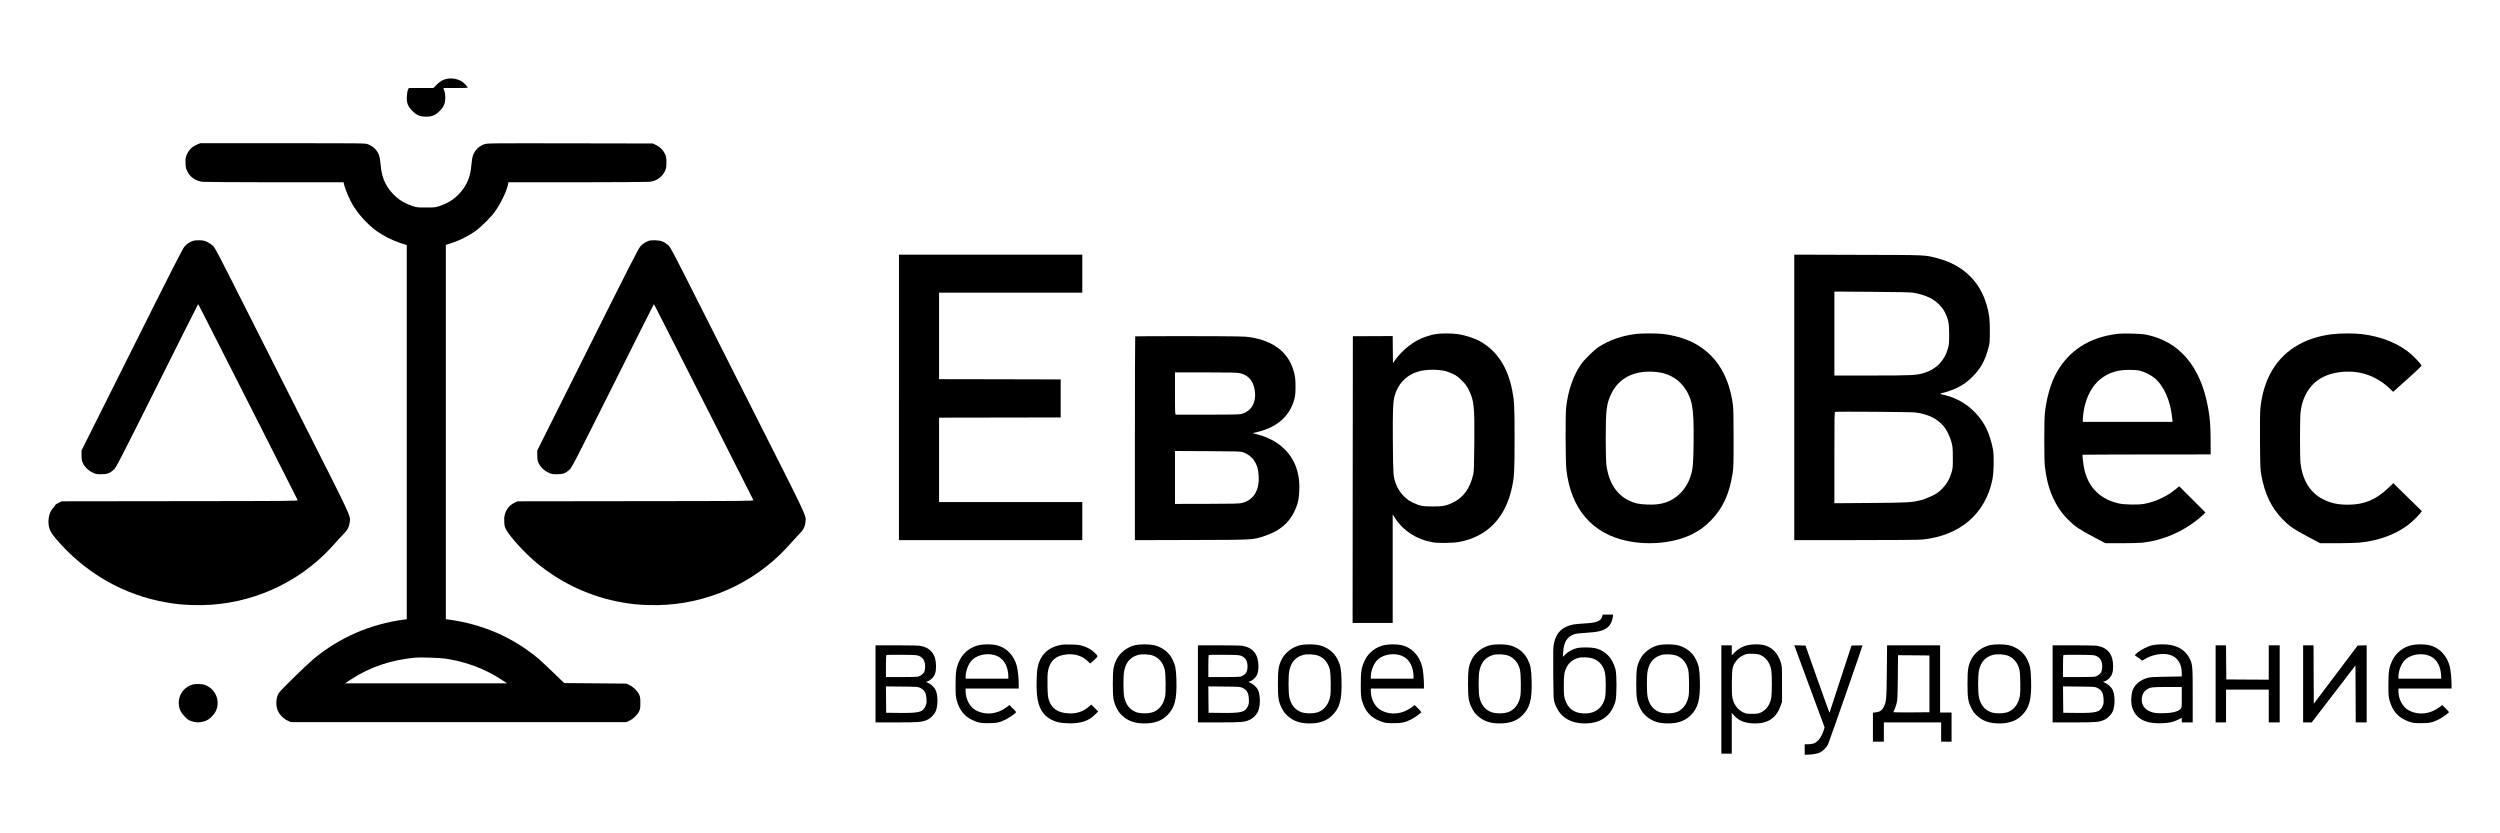 <?xml version="1.0" standalone="no"?>
<!DOCTYPE svg PUBLIC "-//W3C//DTD SVG 20010904//EN"
 "http://www.w3.org/TR/2001/REC-SVG-20010904/DTD/svg10.dtd">
<svg version="1.0" xmlns="http://www.w3.org/2000/svg"
 width="4800pt" height="1600pt" viewBox="0 0 4800 1600"
 preserveAspectRatio="xMidYMid meet">

<g transform="translate(0,1600) scale(0.1,-0.1)"
fill="#000000" stroke="none">
<path d="M8593 14489 c-82 -14 -142 -47 -210 -116 l-63 -63 -235 0 -236 0 -17
-37 c-10 -23 -18 -74 -20 -128 -5 -127 18 -187 107 -276 83 -83 145 -109 261
-109 116 0 178 26 261 109 49 49 71 81 87 124 29 75 30 186 3 262 l-19 55 234
0 c129 0 234 3 234 8 0 15 -63 83 -103 111 -78 53 -187 76 -284 60z"/>
<path d="M3787 13226 c-106 -44 -167 -108 -208 -215 -17 -45 -20 -73 -17 -146
3 -78 7 -100 36 -157 55 -112 156 -181 290 -199 37 -4 661 -8 1387 -9 l1321 0
17 -67 c22 -85 100 -265 155 -359 110 -188 295 -390 472 -516 125 -89 302
-177 450 -225 l120 -38 0 -3592 0 -3592 -47 -6 c-653 -86 -1251 -347 -1746
-760 -67 -56 -244 -223 -394 -371 -252 -250 -273 -273 -294 -329 -31 -82 -31
-197 0 -278 31 -81 112 -166 193 -203 l63 -29 3220 0 3220 0 62 29 c73 34 153
113 186 183 18 40 22 66 22 158 0 92 -4 118 -22 158 -33 70 -113 149 -186 183
l-62 29 -596 5 -596 5 -214 206 c-118 114 -243 231 -279 261 -493 412 -1074
665 -1732 753 l-48 6 0 3593 0 3594 116 37 c145 47 321 135 444 223 116 82
305 269 381 377 116 164 218 374 251 514 l11 51 1321 0 c727 1 1352 5 1390 9
135 18 240 92 295 210 23 49 26 68 26 161 0 93 -3 112 -26 161 -37 79 -90 133
-167 171 l-67 33 -1592 3 c-1581 2 -1592 2 -1646 -18 -106 -40 -177 -110 -216
-214 -11 -31 -23 -102 -30 -182 -16 -196 -65 -336 -163 -469 -117 -157 -256
-257 -448 -321 -80 -27 -95 -28 -260 -28 -165 0 -180 1 -260 28 -192 64 -331
164 -448 321 -98 133 -147 273 -163 469 -7 80 -19 151 -30 182 -39 104 -110
174 -215 214 -54 20 -71 20 -1637 20 l-1582 0 -58 -24z m4753 -9870 c388 -54
761 -192 1080 -400 l115 -76 -1555 0 -1555 0 115 76 c365 238 766 373 1240
418 89 8 457 -4 560 -18z"/>
<path d="M3701 11374 c-63 -23 -110 -54 -158 -107 -34 -37 -236 -433 -1010
-1982 l-968 -1935 1 -93 c0 -77 4 -101 26 -149 35 -75 103 -142 186 -181 61
-29 75 -32 167 -32 115 0 159 16 240 87 43 38 97 143 831 1609 431 863 786
1569 788 1569 5 0 62 -112 1159 -2275 410 -808 749 -1478 752 -1487 7 -17
-109 -18 -2261 -20 l-2269 -3 -62 -30 c-37 -18 -65 -38 -69 -50 -3 -11 -23
-38 -43 -60 -54 -58 -84 -163 -80 -275 5 -109 39 -181 139 -300 558 -659 1309
-1090 2142 -1229 188 -32 286 -41 493 -48 938 -30 1848 320 2520 968 66 64
156 159 200 210 44 51 117 130 161 175 88 88 118 144 130 247 14 119 40 65
-951 2022 -297 586 -658 1302 -1035 2050 -547 1085 -598 1183 -642 1227 -22
22 -70 54 -106 71 -55 26 -81 32 -152 34 -60 2 -98 -2 -129 -13z"/>
<path d="M12451 11374 c-63 -23 -110 -54 -158 -107 -34 -37 -236 -433 -1010
-1982 l-968 -1935 1 -93 c0 -77 4 -101 26 -149 35 -75 103 -142 186 -181 61
-29 75 -32 167 -32 115 0 159 16 240 87 43 38 97 143 831 1609 431 863 786
1569 788 1569 5 0 62 -112 1159 -2275 410 -808 749 -1478 752 -1487 7 -17
-109 -18 -2261 -20 l-2269 -3 -65 -32 c-82 -41 -137 -105 -169 -195 -19 -56
-22 -83 -19 -161 3 -83 7 -100 37 -158 70 -133 364 -454 582 -635 482 -398
1056 -662 1661 -763 188 -32 286 -41 493 -48 938 -30 1848 320 2520 968 66 64
156 159 200 210 44 51 117 130 161 175 88 88 118 144 130 247 14 119 40 65
-951 2022 -303 598 -663 1312 -1035 2050 -564 1120 -607 1200 -654 1241 -71
62 -138 88 -241 91 -64 2 -103 -1 -134 -13z"/>
<path d="M17260 8370 l0 -2740 1760 0 1760 0 0 365 0 365 -1375 0 -1375 0 0
810 0 810 23 1 c12 0 537 1 1167 2 l1145 2 0 365 0 365 -1167 3 -1168 2 0 830
0 830 1375 0 1375 0 0 365 0 365 -1760 0 -1760 0 0 -2740z"/>
<path d="M34450 8370 l0 -2740 1185 0 c781 0 1219 4 1283 11 714 79 1193 487
1333 1136 31 140 38 451 14 595 -19 116 -78 304 -125 399 -149 297 -406 520
-712 618 -53 17 -115 34 -137 37 -48 8 -46 19 6 29 63 12 215 66 288 103 102
51 178 105 268 191 172 164 264 328 330 590 19 75 22 113 22 306 0 235 -11
325 -60 496 -131 458 -457 771 -937 898 -256 68 -177 65 -1530 68 l-1228 4 0
-2741z m2280 2011 c124 -21 225 -52 319 -97 125 -61 240 -172 295 -284 66
-136 80 -209 80 -420 0 -159 -3 -196 -22 -265 -65 -239 -222 -402 -457 -475
-148 -45 -232 -50 -1002 -50 l-723 0 0 806 0 806 723 -5 c461 -3 746 -9 787
-16z m45 -2300 c242 -31 422 -120 545 -267 58 -69 118 -191 148 -303 23 -87
26 -114 26 -296 1 -180 -1 -208 -22 -279 -38 -131 -95 -230 -187 -323 -72 -71
-96 -88 -196 -136 -63 -30 -151 -65 -197 -77 -184 -48 -255 -52 -984 -57
l-688 -5 0 875 c0 811 1 876 17 879 49 9 1458 -1 1538 -11z"/>
<path d="M27556 9584 c-100 -18 -235 -63 -323 -108 -154 -78 -323 -222 -429
-366 l-59 -80 -3 259 -2 259 -383 -2 -382 -1 -3 -2752 -2 -2753 385 0 385 0 0
1041 0 1042 49 -76 c157 -241 409 -403 711 -458 108 -20 389 -17 510 5 551
100 904 470 1025 1071 40 200 45 308 45 920 0 615 -5 719 -46 925 -88 441
-288 748 -609 933 -102 59 -290 121 -426 141 -130 19 -336 19 -443 0z m199
-709 c33 -8 98 -34 145 -56 69 -34 101 -58 170 -128 71 -71 94 -103 132 -181
100 -203 111 -309 105 -1010 -4 -461 -7 -545 -21 -610 -63 -270 -186 -440
-391 -540 -125 -61 -193 -74 -385 -74 -191 -1 -255 12 -389 76 -143 68 -268
210 -322 365 -50 142 -51 163 -56 782 -5 599 2 777 33 896 62 237 233 411 469
476 141 38 364 40 510 4z"/>
<path d="M31420 9589 c-272 -31 -528 -120 -730 -254 -96 -64 -281 -249 -345
-345 -147 -221 -239 -496 -275 -815 -16 -148 -13 -1047 5 -1197 88 -754 500
-1230 1181 -1367 426 -85 901 -34 1235 134 140 70 235 139 350 254 233 232
365 517 426 917 16 104 18 189 18 664 0 396 -4 572 -13 645 -77 580 -338 984
-777 1203 -159 79 -375 139 -577 161 -112 13 -389 12 -498 0z m445 -740 c316
-51 551 -288 620 -623 28 -141 37 -345 32 -741 -5 -409 -14 -497 -63 -644 -76
-229 -254 -414 -465 -485 -113 -38 -206 -49 -364 -43 -161 6 -235 22 -350 77
-246 119 -395 360 -435 705 -5 50 -10 272 -10 495 0 543 15 662 109 855 89
183 235 311 425 374 146 48 323 59 501 30z"/>
<path d="M40650 9589 c-538 -65 -933 -321 -1172 -759 -108 -197 -189 -486
-218 -779 -13 -135 -13 -859 0 -992 45 -438 194 -785 450 -1039 128 -128 211
-184 494 -334 l220 -116 308 0 c170 0 352 5 406 11 379 41 761 203 1068 452
43 36 92 79 109 96 l29 32 -251 251 -252 251 -68 -55 c-95 -77 -144 -108 -251
-162 -118 -59 -242 -101 -362 -122 -113 -19 -375 -14 -480 10 -348 80 -569
292 -655 629 -21 85 -48 294 -39 306 2 2 556 4 1231 5 l1228 1 -1 265 c0 286
-12 429 -50 640 -144 790 -554 1269 -1194 1396 -99 19 -432 28 -550 13z m425
-704 c90 -19 214 -80 289 -141 182 -150 309 -435 342 -771 l7 -73 -862 0 -861
0 0 53 c0 28 7 93 15 142 70 435 302 709 665 786 108 22 308 24 405 4z"/>
<path d="M44781 9584 c-560 -68 -978 -337 -1200 -775 -96 -189 -157 -404 -181
-644 -8 -73 -10 -290 -8 -640 4 -499 6 -537 27 -655 65 -354 192 -619 403
-836 131 -135 212 -191 490 -339 l235 -125 314 0 c173 0 366 5 429 11 434 39
815 199 1068 447 49 48 101 103 115 123 l27 36 -143 139 c-78 77 -202 198
-274 268 l-132 130 -98 -95 c-230 -222 -463 -319 -768 -319 -202 0 -335 29
-487 107 -241 123 -390 363 -428 688 -13 121 -13 866 1 980 16 132 44 229 94
330 132 268 369 415 713 445 350 30 660 -83 919 -333 l52 -50 38 34 c495 444
513 461 504 477 -16 30 -125 147 -191 206 -230 205 -572 346 -950 391 -144 18
-419 17 -569 -1z"/>
<path d="M21796 9542 c-3 -3 -6 -885 -6 -1959 l0 -1954 1093 3 c1226 4 1163 0
1404 80 272 89 455 240 563 463 67 139 90 237 97 415 14 400 -130 702 -435
909 -103 69 -253 134 -390 166 l-73 18 109 27 c372 94 607 305 693 625 18 65
22 109 23 235 0 159 -8 221 -46 340 -108 337 -389 547 -825 616 -96 16 -220
18 -1155 20 -576 1 -1049 -1 -1052 -4z m2008 -707 c161 -34 259 -145 287 -325
37 -238 -66 -414 -268 -461 -32 -7 -244 -11 -638 -11 -324 0 -598 1 -607 1
-17 1 -18 27 -18 406 l0 405 588 0 c475 0 600 -3 656 -15z m62 -1518 c84 -28
168 -90 213 -158 55 -83 81 -171 88 -299 14 -277 -98 -460 -317 -516 -57 -14
-143 -17 -677 -18 l-613 -1 0 508 0 508 628 -3 c563 -3 632 -5 678 -21z"/>
<path d="M30761 4161 c-26 -88 -104 -118 -336 -131 -88 -5 -182 -14 -210 -19
-220 -42 -337 -155 -380 -367 -14 -69 -16 -148 -13 -570 3 -430 6 -496 21
-549 80 -271 283 -415 587 -415 308 0 511 149 587 430 26 95 26 515 0 610 -60
220 -194 359 -389 405 -75 17 -265 20 -340 4 -82 -17 -177 -67 -231 -121 l-50
-50 6 93 c11 193 81 302 221 345 30 9 121 19 218 24 233 13 334 39 420 110 45
37 84 117 93 188 l7 52 -99 0 -100 0 -12 -39z m-190 -801 c125 -38 213 -136
243 -270 22 -94 22 -412 1 -493 -53 -205 -208 -311 -428 -294 -177 13 -286
100 -340 272 -19 62 -22 92 -22 260 0 205 9 265 51 349 45 90 116 149 219 182
63 20 203 17 276 -6z"/>
<path d="M18800 3614 c-161 -34 -302 -142 -372 -284 -67 -135 -82 -222 -81
-475 0 -192 3 -230 21 -298 58 -214 172 -341 372 -411 80 -28 94 -30 235 -31
167 0 226 13 355 81 66 35 180 118 180 132 0 4 -29 36 -64 71 l-65 64 -53 -40
c-175 -134 -396 -160 -579 -68 -125 64 -209 214 -209 375 l0 50 510 0 510 0 0
73 c0 112 -17 286 -35 352 -55 214 -207 369 -402 410 -85 18 -238 18 -323 -1z
m285 -189 c135 -35 224 -133 260 -287 8 -35 15 -87 15 -115 l0 -53 -410 0
-410 0 0 43 c1 102 50 234 115 305 91 101 275 147 430 107z"/>
<path d="M20395 3623 c-257 -41 -416 -184 -469 -422 -23 -101 -32 -374 -17
-530 23 -253 110 -404 278 -489 91 -47 165 -63 313 -69 238 -10 402 42 525
167 l60 60 -67 67 -66 66 -50 -44 c-100 -90 -236 -135 -387 -126 -204 12 -323
93 -376 255 -19 57 -23 96 -27 268 -2 124 0 229 7 275 33 210 156 320 378 336
151 11 284 -33 382 -127 l53 -50 74 66 c83 74 83 73 12 141 -62 60 -132 100
-223 129 -68 22 -102 27 -225 29 -80 2 -158 1 -175 -2z"/>
<path d="M21800 3614 c-151 -32 -299 -145 -363 -277 -60 -124 -70 -188 -71
-457 0 -284 10 -346 74 -476 30 -61 56 -96 104 -142 114 -106 244 -152 431
-152 186 0 321 47 427 148 152 144 196 310 185 687 -6 213 -19 278 -75 393
-67 140 -204 243 -367 277 -87 18 -259 18 -345 -1z m342 -203 c113 -43 195
-146 223 -278 17 -79 21 -421 6 -499 -29 -150 -109 -258 -226 -304 -85 -34
-253 -35 -337 -1 -116 46 -193 144 -223 286 -20 94 -20 414 0 507 35 166 119
261 265 303 77 21 217 14 292 -14z"/>
<path d="M24970 3614 c-151 -32 -299 -145 -363 -277 -60 -124 -70 -188 -71
-457 0 -284 10 -346 74 -476 30 -61 56 -96 104 -142 114 -106 244 -152 431
-152 186 0 321 47 427 148 152 144 196 310 185 687 -6 213 -19 278 -75 393
-67 140 -204 243 -367 277 -87 18 -259 18 -345 -1z m342 -203 c113 -43 195
-146 223 -278 17 -79 21 -421 6 -499 -29 -150 -109 -258 -226 -304 -85 -34
-253 -35 -337 -1 -116 46 -193 144 -223 286 -20 94 -20 414 0 507 35 166 119
261 265 303 77 21 217 14 292 -14z"/>
<path d="M26580 3614 c-161 -34 -302 -142 -372 -284 -67 -135 -82 -222 -81
-475 0 -192 3 -230 21 -298 58 -214 172 -341 372 -411 80 -28 94 -30 235 -31
167 0 226 13 355 81 66 35 180 118 180 132 0 4 -29 36 -64 71 l-65 64 -53 -40
c-175 -134 -396 -160 -579 -68 -125 64 -209 214 -209 375 l0 50 510 0 510 0 0
73 c0 112 -17 286 -35 352 -55 214 -207 369 -402 410 -85 18 -238 18 -323 -1z
m285 -189 c135 -35 224 -133 260 -287 8 -35 15 -87 15 -115 l0 -53 -410 0
-410 0 0 43 c1 102 50 234 115 305 91 101 275 147 430 107z"/>
<path d="M28620 3614 c-151 -32 -299 -145 -363 -277 -60 -124 -70 -188 -71
-457 0 -284 10 -346 74 -476 30 -61 56 -96 104 -142 114 -106 244 -152 431
-152 186 0 321 47 427 148 152 144 196 310 185 687 -6 213 -19 278 -75 393
-67 140 -204 243 -367 277 -87 18 -259 18 -345 -1z m342 -203 c113 -43 195
-146 223 -278 17 -79 21 -421 6 -499 -29 -150 -109 -258 -226 -304 -85 -34
-253 -35 -337 -1 -116 46 -193 144 -223 286 -20 94 -20 414 0 507 35 166 119
261 265 303 77 21 217 14 292 -14z"/>
<path d="M31850 3614 c-151 -32 -299 -145 -363 -277 -60 -124 -70 -188 -71
-457 0 -284 10 -346 74 -476 30 -61 56 -96 104 -142 114 -106 244 -152 431
-152 186 0 321 47 427 148 152 144 196 310 185 687 -6 213 -19 278 -75 393
-67 140 -204 243 -367 277 -87 18 -259 18 -345 -1z m342 -203 c113 -43 195
-146 223 -278 17 -79 21 -421 6 -499 -29 -150 -109 -258 -226 -304 -85 -34
-253 -35 -337 -1 -116 46 -193 144 -223 286 -20 94 -20 414 0 507 35 166 119
261 265 303 77 21 217 14 292 -14z"/>
<path d="M33560 3614 c-97 -21 -184 -68 -251 -136 l-59 -60 0 96 0 96 -100 0
-100 0 0 -1040 0 -1040 100 0 100 0 0 391 0 390 54 -58 c92 -99 212 -142 396
-143 250 0 406 108 487 337 l28 78 0 340 c0 328 -1 343 -23 415 -57 181 -166
293 -327 335 -73 19 -217 18 -305 -1z m242 -191 c111 -50 188 -161 208 -299
13 -91 13 -431 -1 -514 -21 -134 -93 -239 -199 -289 -49 -23 -67 -26 -170 -26
-105 0 -120 2 -170 27 -113 55 -190 165 -211 299 -7 45 -9 159 -7 303 5 256
10 279 74 373 43 62 88 99 163 130 49 21 69 23 161 20 81 -2 116 -8 152 -24z"/>
<path d="M38210 3614 c-151 -32 -299 -145 -363 -277 -60 -124 -70 -188 -71
-457 0 -284 10 -346 74 -476 30 -61 56 -96 104 -142 114 -106 244 -152 431
-152 186 0 321 47 427 148 152 144 196 310 185 687 -6 213 -19 278 -75 393
-67 140 -204 243 -367 277 -87 18 -259 18 -345 -1z m342 -203 c113 -43 195
-146 223 -278 17 -79 21 -421 6 -499 -29 -150 -109 -258 -226 -304 -85 -34
-253 -35 -337 -1 -116 46 -193 144 -223 286 -20 94 -20 414 0 507 35 166 119
261 265 303 77 21 217 14 292 -14z"/>
<path d="M41335 3614 c-92 -19 -239 -92 -300 -148 l-49 -46 74 -52 73 -52 36
23 c152 94 350 129 492 88 144 -42 229 -170 229 -343 l0 -72 -297 -5 c-235 -3
-310 -8 -357 -21 -139 -39 -245 -125 -287 -234 -34 -87 -39 -255 -9 -341 71
-212 254 -309 560 -298 152 6 224 21 323 71 l67 34 0 -44 0 -44 105 0 105 0 0
518 c0 578 -3 602 -66 722 -67 127 -186 211 -346 244 -95 20 -258 19 -353 0z
m555 -1002 c0 -185 -1 -200 -20 -220 -53 -57 -166 -84 -350 -86 -115 -1 -146
2 -209 22 -132 42 -201 139 -188 266 7 71 39 130 87 162 76 51 95 53 398 54
l282 0 0 -198z"/>
<path d="M46310 3614 c-161 -34 -302 -142 -372 -284 -67 -135 -82 -222 -81
-475 0 -192 3 -230 21 -298 58 -214 172 -341 372 -411 80 -28 94 -30 235 -31
167 0 226 13 355 81 66 35 180 118 180 132 0 4 -29 36 -64 71 l-65 64 -53 -40
c-175 -134 -396 -160 -579 -68 -125 64 -209 214 -209 375 l0 50 510 0 510 0 0
73 c0 112 -17 286 -35 352 -55 214 -207 369 -402 410 -85 18 -238 18 -323 -1z
m285 -189 c135 -35 224 -133 260 -287 8 -35 15 -87 15 -115 l0 -53 -410 0
-410 0 0 43 c1 102 50 234 115 305 91 101 275 147 430 107z"/>
<path d="M16810 2870 l0 -740 408 0 c435 0 489 5 588 51 71 34 137 103 164
175 43 113 38 309 -10 404 -25 48 -86 105 -139 128 l-43 20 37 12 c21 7 57 32
80 55 56 56 77 120 77 236 -1 222 -100 351 -302 389 -30 6 -227 10 -456 10
l-404 0 0 -740z m841 534 c61 -28 97 -78 108 -146 9 -54 1 -131 -18 -167 -17
-31 -69 -70 -109 -81 -21 -6 -159 -10 -329 -10 l-293 0 0 208 c0 115 3 212 7
216 5 4 138 6 298 4 271 -3 293 -4 336 -24z m24 -615 c77 -39 108 -96 113
-209 4 -78 2 -94 -21 -143 -50 -111 -124 -129 -497 -125 l-255 3 -3 253 -2
253 308 -3 c307 -3 308 -3 357 -29z"/>
<path d="M23000 2870 l0 -740 408 0 c435 0 489 5 588 51 71 34 137 103 164
175 43 113 38 309 -10 404 -25 48 -86 105 -139 128 l-43 20 37 12 c21 7 57 32
80 55 56 56 77 120 77 236 -1 222 -100 351 -302 389 -30 6 -227 10 -456 10
l-404 0 0 -740z m841 534 c61 -28 97 -78 108 -146 9 -54 1 -131 -18 -167 -17
-31 -69 -70 -109 -81 -21 -6 -159 -10 -329 -10 l-293 0 0 208 c0 115 3 212 7
216 5 4 138 6 298 4 271 -3 293 -4 336 -24z m24 -615 c77 -39 108 -96 113
-209 4 -78 2 -94 -21 -143 -50 -111 -124 -129 -497 -125 l-255 3 -3 253 -2
253 308 -3 c307 -3 308 -3 357 -29z"/>
<path d="M34484 3518 c19 -51 150 -406 291 -788 l257 -695 -17 -55 c-42 -134
-112 -226 -194 -255 -24 -8 -72 -15 -107 -15 l-64 0 0 -100 0 -100 53 0 c80 1
185 18 233 39 58 26 131 95 160 154 20 38 664 1886 664 1904 0 2 -48 2 -106 1
l-105 -3 -210 -640 c-115 -352 -211 -644 -212 -649 -2 -5 -106 283 -232 640
l-230 649 -107 3 -107 3 33 -93z"/>
<path d="M36227 3108 c-5 -547 -9 -589 -64 -690 -33 -60 -76 -88 -148 -95
l-55 -6 0 -278 0 -279 105 0 105 0 0 185 0 185 550 0 550 0 0 -185 0 -185 100
0 100 0 0 280 0 280 -110 0 -110 0 0 645 0 645 -509 0 -509 0 -5 -502z m818
-238 l0 -545 -348 -3 c-192 -1 -347 1 -345 5 23 45 43 99 61 162 19 70 21 108
25 504 l4 427 301 -2 302 -3 0 -545z"/>
<path d="M39410 2870 l0 -740 408 0 c435 0 489 5 588 51 71 34 137 103 164
175 43 113 38 309 -10 404 -25 48 -86 105 -139 128 l-43 20 37 12 c21 7 57 32
80 55 56 56 77 120 77 236 -1 222 -100 351 -302 389 -30 6 -227 10 -456 10
l-404 0 0 -740z m841 534 c61 -28 97 -78 108 -146 9 -54 1 -131 -18 -167 -17
-31 -69 -70 -109 -81 -21 -6 -159 -10 -329 -10 l-293 0 0 208 c0 115 3 212 7
216 5 4 138 6 298 4 271 -3 293 -4 336 -24z m24 -615 c77 -39 108 -96 113
-209 4 -78 2 -94 -21 -143 -50 -111 -124 -129 -497 -125 l-255 3 -3 253 -2
253 308 -3 c307 -3 308 -3 357 -29z"/>
<path d="M42540 2870 l0 -740 100 0 100 0 0 315 0 315 410 0 410 0 0 -315 0
-315 105 0 105 0 0 740 0 740 -105 0 -105 0 0 -330 0 -330 -407 2 -408 3 -3
328 -2 327 -100 0 -100 0 0 -740z"/>
<path d="M44220 2870 l0 -740 83 0 82 0 420 547 420 547 3 -547 2 -547 105 0
105 0 0 740 0 741 -87 -3 -86 -3 -421 -558 -421 -558 -3 560 -2 561 -100 0
-100 0 0 -740z"/>
<path d="M3699 2857 c-170 -48 -280 -205 -266 -379 8 -96 43 -165 120 -243 54
-54 73 -66 131 -84 80 -25 141 -26 219 -6 74 19 121 49 185 120 159 174 102
460 -113 566 -52 25 -79 32 -147 35 -50 2 -101 -1 -129 -9z"/>
</g>
</svg>
